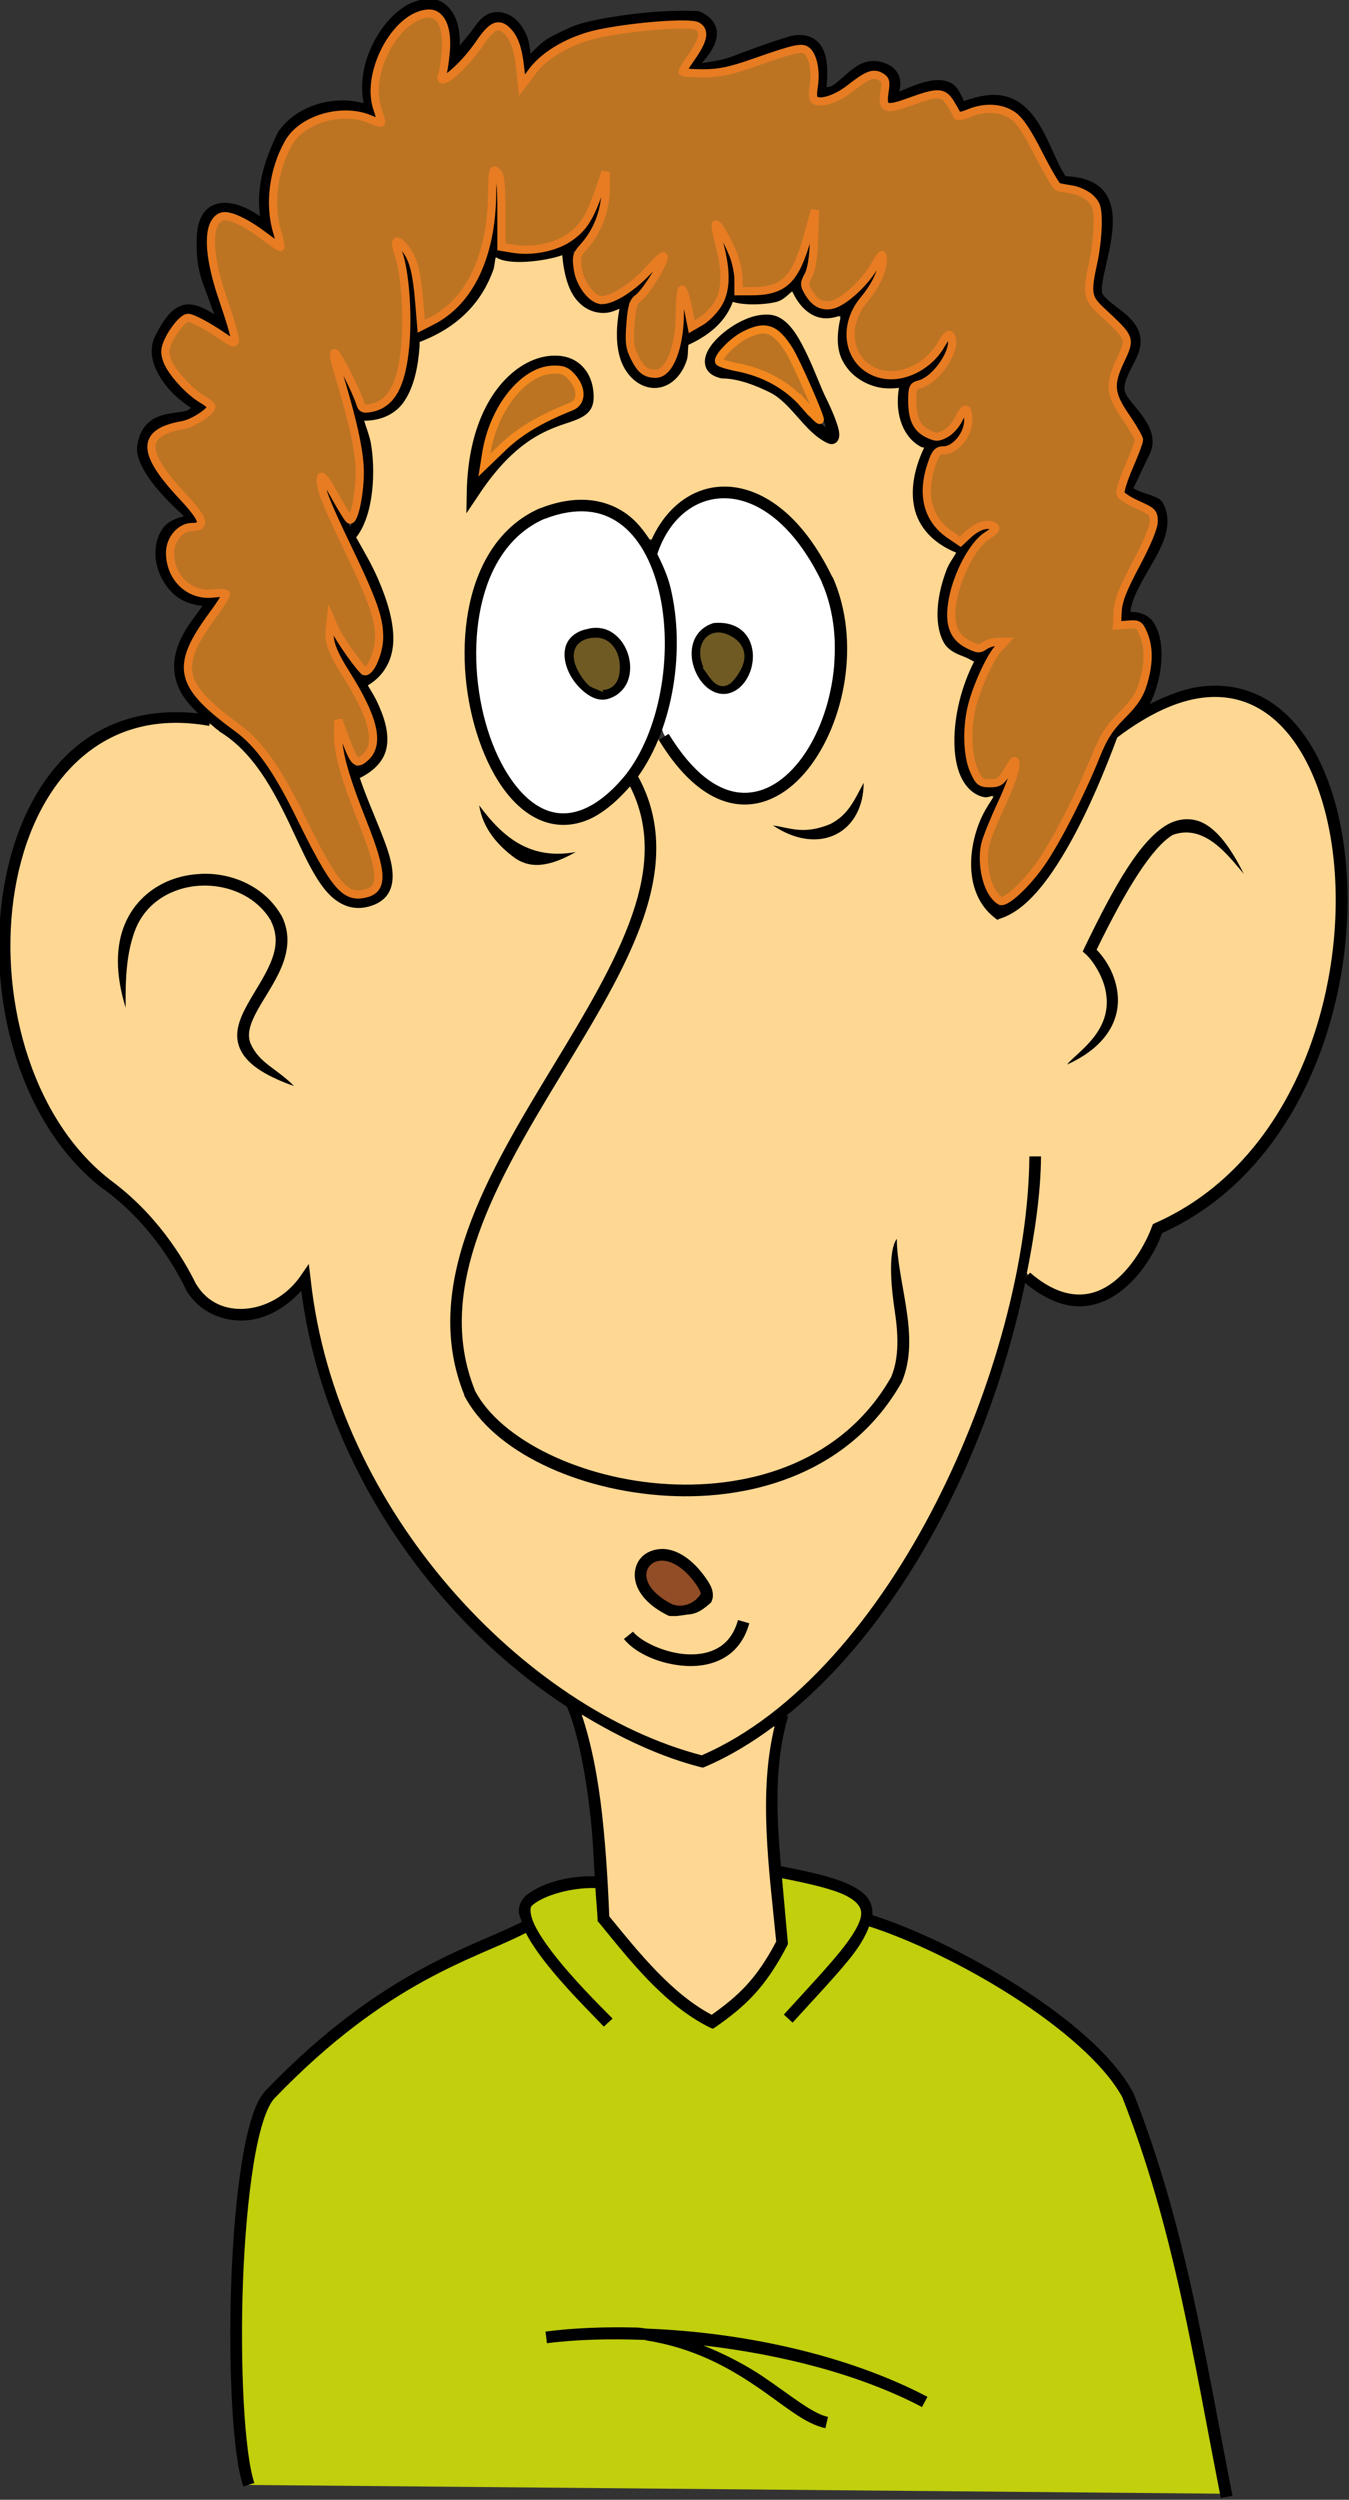 <?xml version="1.0" encoding="UTF-8"?>
<svg version="1.1" viewBox="0 0 156.5 289.94" xmlns="http://www.w3.org/2000/svg">
<rect x="0" y="0" width="156.5" height="289.94" fill="#333333" stroke="none"/>
<g transform="translate(-307.9 -356.68)">
<g transform="matrix(1.353 0 0 1.353 -63.346 -21.011)">
<path d="m295.47 492.17c-0.745-10.949-2.364-21.815 2.147-33.082 5.997-6.78 13.891-11.121 22.223-14.9v-2.147l5.935-1.768c7.529 0.829 20.026-2.504 22.602 2.652l0.379 0.884c10.818 3.679 17.214 9.048 22.35 14.9 3.875 11.575 6.066 22.87 8.586 34.219z" fill="#c1cf0d"/>
<path d="m335.83 346.18c-0.955-0.602-1.933-1.608-3.798-3.913-0.522-0.645-0.531-0.925-0.089-2.629 0.912-3.517 0.626-8.384-0.743-12.651-0.296-0.922 1.013-2.907 2.638-4.003 3.284-2.213 7.917 0.366 10.649 5.93 0.898 1.828 0.985 2.358 0.976 5.936-0.012 4.797-0.794 7.112-3.331 9.871-1.51 1.643-1.856 1.841-3.455 1.979-1.323 0.114-2.05-0.018-2.848-0.521zm2.796-9.124c0.551-1.104 0.589-1.505 0.239-2.564-0.469-1.42-1.249-1.964-2.82-1.964-2.979 0-3.457 4.705-0.6 5.906 1.436 0.604 2.398 0.187 3.18-1.379z" fill="#fff" stroke="#fff"/>
<path d="m320.55 347.94c-2.338-1.542-4.155-5.211-4.91-9.915-1.306-8.135 3.174-15.366 9.106-14.697 1.986 0.224 3.135 0.953 4.318 2.741 2.585 3.905 2.66 12.263 0.155 17.173-2.179 4.271-6.097 6.394-8.669 4.698zm7.014-9.368c2.028-1.595 0.555-5.688-2.047-5.688-1.808 0-2.726 0.861-2.726 2.556 0 1.166 0.234 1.678 1.214 2.658 1.401 1.401 2.239 1.512 3.559 0.474z" fill="#fff" stroke="#fff"/>
<path d="m332.65 428.9c-5.114-1.639-11.247-5.516-16.007-10.12-8.52-8.24-13.894-18.399-15.339-28.994-0.175-1.285-0.382-2.333-0.46-2.33-0.078 3e-3 -0.475 0.457-0.883 1.008-1.518 2.051-4.181 3.157-6.169 2.561-1.163-0.348-2.013-1.284-4.054-4.459-1.498-2.332-3.393-4.408-6.453-7.069-4.559-3.966-7.167-9.802-7.681-17.189-0.883-12.682 5.647-21.755 15.096-20.975 1.718 0.142 1.969 0.239 3.182 1.228 1.97 1.607 3.092 3.229 5.567 8.047 2.431 4.732 3.533 6.144 5.013 6.422 1.156 0.217 2.542-0.259 3.21-1.103 0.795-1.003 0.538-2.795-0.965-6.737l-1.252-3.283 0.706-0.431c1.836-1.12 1.977-3.851 0.351-6.793-0.336-0.608-0.318-0.7 0.246-1.23 2.036-1.913 1.755-5.973-0.732-10.563l-0.862-1.592 0.54-1.186c0.454-0.996 0.541-1.67 0.548-4.216 4e-3 -1.667-0.086-3.4-0.201-3.851-0.189-0.739-0.155-0.821 0.341-0.821 1.892 0 3.401-1.885 3.855-4.818l0.277-1.788 1.248-0.633c1.796-0.91 3.581-2.691 4.46-4.449 0.419-0.839 0.763-1.649 0.763-1.801 7.6e-4 -0.182 0.936-0.276 2.752-0.277l2.75-2e-3 0.304 1.359c0.202 0.905 0.585 1.665 1.143 2.275 0.751 0.82 0.972 0.916 2.108 0.916h1.269l-0.144 1.049c-0.215 1.57 0.341 3.499 1.302 4.519 0.699 0.741 0.989 0.871 1.929 0.864 0.609-4e-3 1.325-0.173 1.591-0.375 0.751-0.568 1.406-1.695 1.408-2.422 1e-3 -0.517 0.299-0.856 1.381-1.574 0.759-0.504 1.626-1.344 1.927-1.867l0.548-0.951h1.809c1.259 0 2.003-0.127 2.448-0.419 0.624-0.409 0.654-0.399 1.318 0.433 0.679 0.851 2.275 1.519 2.981 1.248 0.266-0.102 0.343 0.222 0.344 1.45 1e-3 1.217 0.138 1.801 0.594 2.536 0.713 1.15 2.173 1.949 3.562 1.949h1.02v1.145c0 1.413 0.567 2.858 1.387 3.531 0.608 0.5 0.613 0.531 0.248 1.745-0.957 3.18 0.019 6.092 2.471 7.372l0.696 0.363-0.477 0.94c-1.085 2.136-1.282 5.452-0.404 6.792 0.21 0.32 0.843 0.817 1.408 1.105 0.788 0.402 0.985 0.623 0.844 0.95-1.202 2.798-1.693 6.538-1.13 8.61 0.343 1.265 1.483 2.549 2.262 2.549 0.654 0 0.659-0.057-0.154 1.558-0.524 1.04-0.704 1.823-0.79 3.436-0.129 2.422 0.287 3.85 1.444 4.958l0.724 0.694 0.986-0.503c2.736-1.396 5.946-6.252 8.44-12.766 0.936-2.446 1.586-3.118 4.379-4.533 3.961-2.006 7.305-1.723 10.101 0.855 6.681 6.158 6.607 22.645-0.15 33.489-2.24 3.594-6.626 7.607-9.713 8.886-0.508 0.21-0.933 0.71-1.349 1.586-1.237 2.606-3.789 4.77-5.619 4.764-0.829-3e-3 -2.925-0.887-3.838-1.619-0.469-0.376-0.47-0.453-0.045-2.981 0.24-1.427 0.502-3.646 0.582-4.931l0.145-2.336h-0.668c-0.654 0-0.668 0.035-0.668 1.633 0 0.898-0.177 2.915-0.394 4.483-2.626 19.013-13.956 38.36-26.051 44.483-1.534 0.777-1.538 0.777-3.354 0.195zm3.439-7.335c1.803-0.819 3.219-3.325 1.98-3.504-0.377-0.055-0.63 0.164-0.938 0.81-0.531 1.114-2.029 1.914-3.583 1.914-1.247 0-3.461-0.739-4.19-1.398-0.517-0.468-1.505-0.296-1.505 0.262 0 0.19 0.367 0.606 0.815 0.925 2.014 1.434 5.439 1.891 7.421 0.991zm-1.79-4.176c1.217-0.508 1.556-1.337 0.998-2.44-0.974-1.929-2.573-3.07-4.27-3.047-0.83 0.011-1.17 0.171-1.751 0.821-0.603 0.674-0.698 0.957-0.575 1.714 0.412 2.537 3.143 3.977 5.597 2.952zm6.005-10.839c1.223-0.369 2.814-0.967 3.535-1.329 3.136-1.575 6.466-4.668 7.8-7.245 0.835-1.614 0.899-4.627 0.193-9.149-0.454-2.905-0.634-3.593-0.844-3.229-0.162 0.28-0.226 1.512-0.163 3.115 0.057 1.458 0.111 3.848 0.119 5.31 0.015 2.596-5e-3 2.689-0.831 3.977-1.405 2.189-4.323 4.706-6.949 5.996-3.782 1.857-6.718 2.384-11.777 2.115-3.609-0.192-6.368-0.902-9.811-2.522-2.193-1.032-2.907-1.526-4.434-3.065-1.682-1.694-1.866-1.987-2.407-3.833-0.516-1.759-0.57-2.363-0.456-5.051 0.228-5.371 1.957-9.548 8.528-20.604 2.105-3.542 4.204-7.183 4.665-8.091 3.342-6.591 4.075-11.92 2.229-16.208-0.394-0.916-0.386-0.975 0.325-2.335 0.401-0.768 0.786-1.395 0.856-1.395 0.07 5.1e-4 0.399 0.402 0.733 0.891 1.147 1.683 3.479 3.608 4.875 4.023 1.612 0.479 1.82 0.479 3.414 6e-3 2.299-0.683 4.555-3.13 5.854-6.35 1.073-2.66 1.37-4.505 1.222-7.592-0.207-4.329-1.773-7.753-4.869-10.649-3.677-3.44-8.187-3.377-10.878 0.152-0.442 0.58-0.858 1.202-0.924 1.383-0.078 0.212-0.442-0.039-1.025-0.708-1.276-1.464-3.114-2.22-5.267-2.166-4.327 0.108-7.636 2.819-9.104 7.457-0.498 1.573-0.571 2.333-0.562 5.848 0.012 4.639 0.302 6.063 1.921 9.434 1.643 3.419 3.803 5.162 6.391 5.156 1.598-4e-3 2.842-0.521 4.39-1.826 0.666-0.562 1.273-1.021 1.349-1.021 0.402 0 1.058 3.087 1.047 4.925-0.025 4.077-1.942 8.671-7.532 18.056-5.495 9.225-7.253 12.922-8.461 17.791-0.721 2.907-0.624 7.489 0.207 9.795 1.312 3.637 4.536 6.36 9.77 8.252 3.311 1.196 5.751 1.537 10.354 1.444 3.767-0.076 4.566-0.169 6.517-0.757v1e-5zm-40.754-34.441c-0.01-0.104-0.697-0.738-1.528-1.408-0.831-0.67-1.696-1.608-1.923-2.083l-0.412-0.865 1.688-3.303c1.411-2.76 1.688-3.509 1.688-4.554 0-1.605-0.457-2.644-1.675-3.81-1.479-1.416-3.057-2.01-5.401-2.036-1.736-0.019-2.177 0.077-3.609 0.782-1.813 0.892-2.763 1.943-3.492 3.863-0.547 1.44-0.603 4.341-0.114 5.902l0.316 1.01 0.188-2.147c0.279-3.19 0.813-4.871 1.957-6.171 2.626-2.983 8.066-2.601 10.083 0.708 0.789 1.294 0.632 2.64-0.571 4.883-1.925 3.592-2.059 3.919-2.059 5.016 0 1.485 0.92 2.636 2.899 3.624 1.602 0.801 1.996 0.919 1.966 0.59zm67.711-2.3c0.618-0.397 1.373-0.995 1.679-1.329 1.698-1.854 1.781-5.036 0.188-7.185l-0.576-0.776 1.192-2.254c2.401-4.54 4.502-7.264 5.828-7.555 1.078-0.237 2.481 0.474 4.113 2.085 0.799 0.788 1.452 1.343 1.452 1.233 0-0.558-2.326-3.69-3.093-4.164-1.892-1.169-4.122-0.372-6.078 2.174-0.96 1.249-4.344 7.211-4.786 8.433-0.091 0.252 0.057 0.603 0.372 0.884 1.333 1.186 1.874 4.115 1.052 5.704-0.226 0.436-0.981 1.397-1.678 2.134-1.422 1.503-1.324 1.685 0.334 0.618zm-44.334-17.09 1.01-0.466-1.906-0.151c-2.303-0.183-3.671-0.895-5.388-2.805-1.226-1.363-1.476-1.211-0.774 0.471 0.439 1.053 1.626 2.396 2.765 3.13 0.926 0.597 2.778 0.519 4.293-0.179zm23.776-2.328c0.867-0.617 1.47-1.714 1.737-3.157 0.242-1.309-0.121-1.171-1.017 0.387-1.121 1.948-2.387 2.54-5.038 2.352-1.828-0.13-1.96-0.109-1.471 0.234 1.005 0.704 1.709 0.873 3.358 0.808 1.221-0.048 1.85-0.21 2.431-0.624zm-31.268-28.537c2.257-3.322 4.305-5.062 7.24-6.152 2.129-0.791 2.652-1.319 2.652-2.681 0-2.189-1.225-3.425-3.395-3.425-3.142 0-6.07 3.085-7.078 7.459-0.399 1.732-0.803 6.25-0.559 6.25 0.084 0 0.597-0.653 1.14-1.452zm30.974-5.101c0.27-0.851-3.309-9.024-4.357-9.947-1.438-1.268-3.848-0.841-5.857 1.036-2.244 2.097-1.988 3.384 0.788 3.965 2.413 0.505 3.612 1.202 5.927 3.448 2.16 2.095 3.172 2.529 3.499 1.498z" fill="#fed893" stroke="#fed893" stroke-width=".9"/>
<path d="m330.9 415.51c-1.123-1.123-1.082-2.032 0.099-2.2 1.142-0.162 3.537 2.011 2.96 2.705-0.63 0.759-2.029 0.525-3.06-0.506z" fill="#924d26" stroke="#924d26"/>
<path d="m334.14 450.89c-2.675-1.994-6.743-6.317-7.284-7.741-0.142-0.373-0.258-1.341-0.258-2.151 0-3.029-0.884-10.072-1.617-12.889-0.199-0.764-0.339-1.412-0.311-1.44 0.028-0.028 1.251 0.565 2.718 1.317 1.467 0.753 3.705 1.716 4.972 2.141l2.305 0.772 1.711-0.876c0.941-0.482 2.218-1.219 2.837-1.638 0.619-0.419 1.159-0.728 1.2-0.687 0.041 0.041-0.055 1.031-0.213 2.2-0.318 2.355-0.184 7.934 0.305 12.66l0.306 2.959-0.857 1.422c-0.886 1.471-4.038 4.664-4.587 4.646-0.171-6e-3 -0.724-0.318-1.229-0.694z" fill="#fed893" stroke="#fed893" stroke-width="1.3"/>
<path d="m311.19 279.06c-2.033 0.029-3.71 1.713-4.75 3.688-0.901 1.71-1.204 3.635-0.875 5.25-2.583-0.711-5.69 0.201-7.219 2.312l-0.063 0.063c-1.126 2.253-1.98 4.698-1.594 7.312-0.799-0.536-1.703-1.014-2.656-1.125-0.692-0.081-1.44 0.06-1.969 0.594-0.529 0.534-0.784 1.356-0.812 2.531-0.046 1.888 0.247 3.038 0.656 4.094 0.26 0.669 0.56 1.53 0.844 2.312-0.812-0.502-1.549-0.869-2.281-0.844-0.543 0.018-1.066 0.296-1.5 0.75-0.434 0.454-0.842 1.091-1.281 1.969-0.673 1.346-0.11 2.819 0.75 4 0.67 0.921 1.525 1.634 2.344 2.156-0.147 0.077-0.236 0.2-0.438 0.25-0.432 0.108-0.972 0.144-1.531 0.25-0.559 0.106-1.155 0.294-1.656 0.719-0.501 0.424-0.868 1.071-1 2-0.11 0.778 0.234 1.569 0.688 2.312 0.453 0.744 1.048 1.475 1.656 2.125 0.608 0.65 1.225 1.22 1.656 1.625-0.754 0.191-1.402 0.49-1.781 1-0.537 0.722-0.696 1.611-0.656 2.406 0.056 1.122 0.572 2.281 1.438 3.156 0.652 0.66 1.567 1.027 2.594 1.125-0.241 0.32-0.419 0.587-0.75 1.031-0.545 0.732-1.117 1.605-1.438 2.625-0.32 1.02-0.376 2.199 0.156 3.406 0.317 0.719 0.905 1.428 1.656 2.156-4.552-0.504-8.317 0.801-11.062 3.375-2.981 2.795-4.818 6.953-5.594 11.531-1.552 9.157 1.173 20.131 8.438 25.812h0.031c3.815 2.768 6.051 6.412 7.156 8.688v0.031c1.113 1.874 3.141 2.736 5.156 2.594 1.724-0.121 3.39-1.089 4.719-2.531 1.95 15.083 11.542 28.338 22.781 35.656 0.954 2.275 1.611 5.812 2 9.281 0.234 2.083 0.272 3.518 0.375 5.25-2.293-0.072-4.7 0.622-5.969 1.719-6e-3 5e-3 -0.025-5e-3 -0.031 0l0.031 0.031c-0.377 0.333-0.558 0.831-0.531 1.312 0.015 0.272 0.156 0.562 0.25 0.844-3.98 2.105-11.906 4-21.938 14.438-0.509 0.53-0.89 1.331-1.219 2.375-0.329 1.044-0.609 2.329-0.844 3.781-0.469 2.905-0.768 6.476-0.906 10.125s-0.106 7.385 0.062 10.531c0.168 3.146 0.48 5.691 0.969 7.156l0.94-0.3c-0.413-1.238-0.74-3.798-0.906-6.906-0.166-3.109-0.2-6.786-0.062-10.406 0.137-3.62 0.447-7.189 0.906-10.031 0.229-1.421 0.506-2.652 0.812-3.625 0.306-0.973 0.667-1.686 0.969-2 9.82-10.217 17.301-11.964 21.562-14.188 0.521 1.005 1.306 2.085 2.188 3.156 0.949 1.154 1.965 2.244 2.812 3.125 0.848 0.881 1.521 1.573 1.688 1.75l0.75-0.688c-0.226-0.239-0.882-0.88-1.719-1.75-0.837-0.87-1.858-1.971-2.781-3.094-0.923-1.122-1.743-2.261-2.188-3.188-0.222-0.463-0.328-0.875-0.344-1.156-0.015-0.281 0.019-0.415 0.156-0.531 0.956-0.836 3.34-1.537 5.406-1.469 0.043 0.81 0.163 2.074 0.188 2.656v0.188l0.125 0.125c2.621 3.209 5.606 7.049 9.469 8.969l0.281 0.125 0.25-0.156c2.578-1.807 4.269-3.398 6.125-6.969l0.062-0.125v-0.156c-0.181-1.86-0.326-3.666-0.5-5.5 2.404 0.469 4.325 0.93 5.375 1.438 0.583 0.282 0.95 0.57 1.156 0.844 0.206 0.274 0.284 0.526 0.25 0.875-0.068 0.698-0.695 1.778-1.844 3.188-1.148 1.409-2.795 3.164-4.781 5.344l0.75 0.688c1.981-2.174 3.626-3.919 4.812-5.375 0.89-1.092 1.433-2.011 1.75-2.875 3.373 1.079 8.024 3.26 12.219 5.938 4.241 2.707 8 5.907 9.531 8.781 4e-3 9e-3 -4e-3 0.022 0 0.031 4.38 11.164 5.977 21.905 8.406 34.25l1-0.188c-2.426-12.329-4.031-23.169-8.469-34.469l-0.031-0.031v-0.031c-1.694-3.201-5.582-6.428-9.906-9.188-4.278-2.73-8.97-4.947-12.469-6.062 0.028-0.525-0.084-1.04-0.406-1.469-0.343-0.456-0.861-0.801-1.531-1.125-1.273-0.616-3.26-1.094-5.906-1.594-0.393-4.53-0.568-8.944 0.625-12.844l-0.156-0.062c5.442-4.412 10.119-10.719 13.719-17.781 3.178-6.234 5.417-12.934 6.75-19.312 1.635 1.349 3.167 1.98 4.562 2 1.456 0.02 2.729-0.561 3.75-1.375 1.948-1.554 3.048-3.813 3.438-4.906 6.086-2.748 10.299-7.873 12.844-13.719 2.572-5.908 3.473-12.575 2.875-18.375-0.598-5.8-2.659-10.779-6.156-13.25-1.749-1.236-3.875-1.799-6.25-1.5-1.371 0.173-2.839 0.723-4.375 1.5 0.032-0.064 0.063-0.122 0.094-0.188 0.521-1.107 0.844-2.387 0.906-3.594 0.062-1.206-0.122-2.347-0.656-3.188-0.414-0.651-1.156-0.933-2-0.938 0.087-1.094 0.902-2.493 1.781-4 0.489-0.838 0.966-1.706 1.219-2.594 0.253-0.888 0.252-1.809-0.188-2.688-0.107-0.215-0.236-0.323-0.375-0.406-0.139-0.083-0.279-0.156-0.438-0.219-0.317-0.126-0.673-0.229-1-0.344-0.316-0.111-0.612-0.256-0.75-0.344 0.441-0.894 0.967-2.06 1.375-2.875 0.284-0.567 0.332-1.13 0.219-1.656-0.113-0.526-0.367-1.01-0.656-1.438-0.578-0.856-1.325-1.588-1.594-2.125v-0.031c-0.145-0.308-0.134-0.599-0.031-0.969 0.106-0.382 0.321-0.846 0.562-1.312s0.516-0.953 0.656-1.5 0.14-1.158-0.156-1.75c-0.401-0.802-1.102-1.344-1.719-1.812-0.617-0.468-1.145-0.884-1.312-1.219-0.023-0.046-0.066-0.281-0.031-0.625s0.108-0.785 0.219-1.281c0.222-0.993 0.54-2.22 0.656-3.406s0.062-2.366-0.594-3.312c-0.607-0.876-1.78-1.372-3.406-1.438-0.878-1.315-1.489-3.429-2.656-5.031-0.602-0.826-1.399-1.526-2.469-1.812-0.979-0.262-2.167-0.113-3.594 0.406-0.283-0.654-0.583-1.266-1.062-1.531-0.607-0.335-1.291-0.322-1.938-0.188-0.914 0.191-1.74 0.577-2.562 0.906 7e-3 -0.026 0.024-0.036 0.031-0.062 0.089-0.348 0.13-0.773 0-1.188s-0.446-0.817-0.938-1.062c-0.735-0.367-1.462-0.388-2.062-0.188-0.6 0.2-1.065 0.593-1.5 0.969-0.435 0.375-0.855 0.761-1.219 1-0.199 0.131-0.356 0.113-0.531 0.156 0.181-1.697 0.012-2.955-0.562-3.688-0.66-0.842-1.746-0.928-2.656-0.656-2.146 0.64-3.659 1.268-5 1.75-0.853 0.306-1.68 0.399-2.5 0.531 0.243-0.268 0.466-0.514 0.688-0.844 0.374-0.557 0.681-1.18 0.625-1.875-0.056-0.695-0.587-1.352-1.5-1.719l-0.062-0.031h-0.094c-2.082-0.105-4.433 0.09-6.438 0.375-2.004 0.285-3.61 0.631-4.406 1-0.245 0.123-1.063 0.458-1.906 0.938-0.577 0.328-1.07 0.852-1.562 1.344-0.089-0.539-0.123-1.111-0.344-1.594-0.347-0.76-0.815-1.392-1.469-1.719-0.668-0.334-1.35-0.333-1.875-0.062-0.525 0.271-0.876 0.725-1.219 1.219-0.372 0.535-0.785 0.95-1.156 1.469 8e-3 -0.762-0.068-1.506-0.281-2.125-0.187-0.545-0.481-0.998-0.875-1.344-0.386-0.34-0.887-0.557-1.438-0.531-0.011 4.9e-4 -0.021-6.5e-4 -0.031 0zm0.031 1h0.031c0.312-0.019 0.528 0.086 0.75 0.281 0.222 0.195 0.447 0.512 0.594 0.938 0.293 0.851 0.34 2.089 0.062 3.344l-0.281 1.25 1.031-0.719c1.133-0.778 1.758-2.111 2.375-3 0.308-0.444 0.609-0.769 0.875-0.906s0.506-0.169 0.969 0.062c0.309 0.155 0.713 0.652 1 1.281 0.287 0.629 0.476 1.372 0.469 2.031l-0.031 1.844 0.938-1.562c0.354-0.585 1.161-1.184 1.938-1.625 0.776-0.441 1.487-0.728 1.844-0.906 0.512-0.237 2.17-0.628 4.125-0.906 1.916-0.272 4.168-0.463 6.125-0.375 0.633 0.269 0.788 0.541 0.812 0.844-0.265 1.29-1.092 2.412-1.908 3.433 1.641 0.126 3.055 0.127 4.439-0.37s2.877-1.158 4.969-1.781c0.672-0.2 1.186-0.136 1.562 0.344 0.376 0.48 0.64 1.586 0.312 3.594l-0.062 0.469 0.469 0.094c0.651 0.119 1.24-0.091 1.719-0.406 0.479-0.315 0.876-0.744 1.281-1.094 0.405-0.349 0.805-0.622 1.188-0.75s0.779-0.142 1.312 0.125c0.292 0.146 0.385 0.301 0.438 0.469 0.052 0.168 0.028 0.392-0.031 0.625s-0.158 0.456-0.25 0.625c-0.046 0.085-0.096 0.141-0.125 0.188-0.015 0.023-0.024 0.051-0.031 0.062-1e-3 2e-3 2e-3 0.029 0 0.031l0.531 0.75c1.24-0.313 2.527-1.065 3.562-1.281 0.518-0.108 0.926-0.085 1.25 0.094s0.634 0.541 0.875 1.344l0.188 0.531 0.5-0.188c1.48-0.603 2.54-0.684 3.344-0.469 0.803 0.215 1.388 0.726 1.906 1.438 1.037 1.422 1.62 3.609 2.719 5.156l0.156 0.219h0.281c1.655-0.013 2.434 0.426 2.875 1.062 0.44 0.636 0.543 1.58 0.438 2.656s-0.397 2.264-0.625 3.281c-0.114 0.509-0.207 0.983-0.25 1.406-0.043 0.424-0.059 0.788 0.125 1.156 0.344 0.688 0.99 1.104 1.594 1.562 0.604 0.458 1.172 0.938 1.438 1.469 0.176 0.353 0.194 0.67 0.094 1.062-0.1 0.393-0.322 0.849-0.562 1.312s-0.509 0.937-0.656 1.469c-0.147 0.532-0.161 1.146 0.125 1.719 0.402 0.803 1.157 1.511 1.656 2.25 0.25 0.369 0.427 0.723 0.5 1.062 0.073 0.34 0.029 0.66-0.156 1.031-0.446 0.893-1.001 2.158-1.438 3.031-0.105 0.211-0.102 0.52 0 0.719s0.261 0.308 0.406 0.406c0.291 0.196 0.619 0.314 0.969 0.438s0.707 0.24 0.969 0.344c0.131 0.052 0.221 0.12 0.281 0.156 0.06 0.036 0.074 0.054 0.031-0.031 0.307 0.614 0.304 1.264 0.094 2-0.21 0.736-0.648 1.526-1.125 2.344-0.953 1.635-2.18 3.283-2 5l0.062 0.594 0.594-0.156c0.86-0.24 1.24 6e-3 1.594 0.562 0.353 0.556 0.555 1.521 0.5 2.594-0.055 1.073-0.355 2.247-0.812 3.219-0.394 0.827-1.299 1.694-1.719 2.125-0.33 0.228-0.632 0.337-0.969 0.594l-0.094 0.094-0.062 0.156c-0.99 2.686-2.44 6.202-4.125 9.188-1.606 2.846-3.467 5.062-5.094 5.719-0.933-0.859-1.396-2.012-1.438-3.312-0.721-2.955 2.719-6.629 2.781-9.031-0.321 0.615-0.731 1.249-1.125 1.844-0.528 0.209-1.008 0.276-1.344 0.219-0.367-0.062-0.65-0.226-0.906-0.531-0.512-0.61-0.827-1.8-0.844-3.219-0.034-2.838 1.097-6.574 3-8.594-0.839-0.149-1.393 0.533-1.844 0.875-0.368-0.186-0.732-0.438-1.062-0.562-0.573-0.216-0.968-0.436-1.156-0.812-0.577-1.155-0.412-3.358 0.344-5.312s2.064-3.59 3.219-3.875c-1.113-0.76-2.447 0.633-2.875 1.25-1.856-0.699-2.795-1.875-3.094-3.281-0.306-1.439 0.07-3.141 0.844-4.688 0.482 0.011 0.948-0.082 1.406-0.344 0.834-0.57 1.877-1.779 1.125-3.188-0.424 1.273-1.017 1.983-1.594 2.312-0.577 0.33-1.151 0.335-1.688 0.062-1.051-0.534-1.891-2.212-1.312-4.469 1.705-0.246 3.835-2.115 3.312-4.469-1.169 3.001-3.834 4.213-5.969 3.719-1.067-0.247-1.946-0.897-2.406-1.875-0.457-0.972-0.513-2.336 0.219-4.125 5e-3 -0.011-5e-3 -0.02 0-0.031 1.26-1.02 2.29-2.56 2.29-4.33-0.736 1.91-1.722 2.956-3.219 3.969-0.058 0.038-0.097 0.123-0.156 0.156-0.636 0.359-1.271 0.446-1.844 0.25-0.573-0.196-1.159-0.72-1.625-1.812 8e-3 -0.011 0.023-0.02 0.031-0.031 0.978-1.43 1.031-3.464 1.031-6.062-0.6 3.201-0.87 3.987-1.844 5.5-0.358 0.524-0.858 0.88-1.656 1.094-0.718 0.192-1.792 0.206-3.062 0.094 0.255-1.833-0.571-3.763-1.875-5.719 0.819 3.336 1.094 3.799 0.875 5.594-0.183 1.259-1.185 2.416-3.094 3.438-0.054-1.046-0.293-2.224-0.75-3.594 0.245 2.678 0.051 3.981-0.5 5.812-0.372 1.167-1.054 1.668-1.719 1.719-0.664 0.051-1.41-0.344-1.906-1.344-0.497-1-0.699-2.611-0.156-4.844l-0.25-0.062c1.254-0.851 2.383-2.305 3.031-4.25-0.921 1.34-2.612 3.745-5.031 4.062-0.689 0.063-1.296-0.171-1.812-0.875-0.473-0.646-0.796-1.794-0.906-3.375 0.073-0.043 0.18-0.047 0.25-0.094 1.663-1.102 2.469-3.167 2.469-6.438-0.796 2.838-1.199 4.317-3.031 5.594-1.301 0.862-3.376 1.018-6.188 0.719 0.306-1.419 0.938-5.518-0.375-6.844 0.316 2.866-0.096 5.907-0.969 8.312-0.841 2.318-2.395 4.176-5.406 5.406-0.123-2.195 0.061-6.456-1.938-7.5 0.826 1.783 1.232 5.488 1 8.844-0.116 1.678-0.469 3.212-1.125 4.219-0.639 0.981-1.503 1.494-2.906 1.375-0.638-1.84-1.404-3.574-2.312-4.938 0.378 1.367 1.797 5.989 2.188 7.906 0.493 2.535 0.293 5.017-0.781 7-1.041-1.797-2.009-3.393-2.469-4.312-0.266 1.595 3.127 7.421 3.906 9.188 0.743 1.72 1.264 3.425 1.25 4.812-0.013 1.355-0.492 2.378-1.688 3.094-0.349-0.567-0.662-1.162-1-1.688-0.767-1.193-1.395-1.27-1.688-2.969-0.426 0.976 0.34 2.717 0.844 3.5 0.769 1.196 1.618 2.501 2.219 3.75 0.601 1.249 0.927 2.423 0.781 3.344-0.118 0.743-0.66 1.336-1.594 1.844-0.76-0.843-1.154-2.199-1.562-3.687-0.244 3.238 1.551 6.786 2.688 9.656 0.568 1.435 0.971 2.712 0.938 3.562-0.017 0.426-0.135 0.726-0.344 0.969s-0.519 0.465-1.094 0.594c-1.066 0.24-1.811-0.17-2.594-1.125-0.783-0.955-1.493-2.47-2.281-4.156-1.576-3.373-3.401-7.514-7.031-9.688v0.031c-1.738-1.159-2.663-2.272-3.094-3.25-0.431-0.978-0.39-1.843-0.125-2.688 0.265-0.844 0.764-1.65 1.281-2.344 0.517-0.694 1.053-1.243 1.344-1.781l0.469-0.906-1 0.156c-1.158 0.179-2.07-0.219-2.75-0.906-0.68-0.687-1.083-1.68-1.125-2.531-0.031-0.618 0.115-1.274 0.469-1.75 0.354-0.476 0.909-0.812 1.938-0.812 0.039 0 0.09-0.011 0.156-0.031 0.033-0.01 0.093-0.062 0.094-0.062 6e-4 -3.6e-4 0.125-0.093 0.125-0.094 8.8e-4 -9.5e-4 0.125-0.249 0.125-0.25 1.3e-4 -7.1e-4 1e-3 -0.062 0-0.094-1e-3 -0.031 4e-3 -0.071 0-0.094-0.035-0.184-0.097-0.181-0.125-0.219-0.056-0.075-0.094-0.125-0.156-0.188-0.124-0.125-0.285-0.298-0.5-0.5-0.43-0.403-1.012-0.941-1.594-1.562-0.582-0.622-1.168-1.321-1.562-1.969-0.395-0.648-0.586-1.237-0.531-1.625 0.107-0.757 0.356-1.152 0.656-1.406 0.3-0.254 0.699-0.376 1.188-0.469 0.488-0.092 1.048-0.145 1.594-0.281 0.546-0.136 1.113-0.404 1.5-0.938l0.344-0.469-0.531-0.25c-0.774-0.365-1.91-1.287-2.656-2.312-0.747-1.026-1.098-2.086-0.656-2.969 0.417-0.834 0.78-1.391 1.094-1.719 0.314-0.327 0.544-0.428 0.812-0.438 0.537-0.018 1.483 0.521 2.938 1.469l1.062 0.719-0.312-1.25c-0.434-1.735-0.961-2.763-1.344-3.75-0.383-0.987-0.637-1.942-0.594-3.719 0.025-1.028 0.254-1.595 0.531-1.875 0.277-0.28 0.629-0.37 1.125-0.312 0.993 0.116 2.373 0.946 3.156 1.625l1.312 1.156-0.5-1.688c-0.844-2.705 0.034-5.207 1.281-7.719 1.329-1.835 4.531-2.721 6.719-1.812l1.125 0.438-0.469-1.094c-0.502-1.249-0.163-3.426 0.781-5.219 0.944-1.793 2.431-3.148 3.906-3.156zm11.375 20.969c0.139 1.575 0.494 2.838 1.094 3.656 0.689 0.94 1.684 1.373 2.688 1.281 0.383-0.035 0.752-0.185 1.125-0.344-0.383 2.05-0.257 3.729 0.312 4.875 0.634 1.277 1.755 1.992 2.875 1.906 1.12-0.086 2.132-0.958 2.594-2.406 0.113-0.353 0.077-0.858 0.125-1.281 2.162-0.99 3.288-2.267 3.812-3.688 0.956 0.31 2.717 0.265 3.75 0 0.594-0.159 0.929-0.574 1.344-0.906 0.536 1.16 1.276 1.897 2.125 2.188 0.687 0.235 1.396 0.123 2.062-0.125-0.362 1.444-0.406 2.755 0.062 3.75 0.601 1.278 1.776 2.101 3.094 2.406 0.579 0.134 1.197 0.124 1.812 0.062-0.411 2.366 0.445 4.32 1.906 5.062 0.077 0.039 0.17 0.031 0.25 0.062-0.784 1.648-1.199 3.453-0.844 5.125 0.353 1.659 1.576 3.055 3.594 3.875-0.268 0.486-0.607 0.906-0.812 1.438-0.821 2.124-1.129 4.523-0.312 6.156 0.37 0.741 1.074 1.05 1.688 1.281 0.397 0.15 0.668 0.306 0.969 0.469-1.103 2.142-1.714 4.709-1.688 6.906 0.019 1.552 0.329 2.903 1.094 3.812 0.382 0.455 0.893 0.803 1.5 0.906 0.257 0.043 0.564-0.123 0.844-0.156-0.354 0.546-0.699 1.054-1 1.656-0.616 1.232-1.052 2.88-1 4.5s0.621 3.26 2.031 4.344l0.21 0.16 0.219-0.094c2.245-0.69 4.208-3.28 5.938-6.344 1.701-3.014 3.125-6.487 4.125-9.188 2.726-2.058 5.161-3.139 7.281-3.406 2.147-0.27 3.969 0.24 5.531 1.344 3.125 2.208 5.17 6.941 5.75 12.562 0.58 5.622-0.286 12.112-2.781 17.844-2.495 5.732-6.611 10.674-12.531 13.281l-0.188 0.094-0.094 0.219c-0.259 0.792-1.403 3.232-3.188 4.656-0.892 0.712-1.913 1.173-3.094 1.156s-2.566-0.504-4.156-1.875l-0.344 0.375c0.728-3.616 1.258-7.146 1.281-10.344h-1c-0.062 8.75-2.999 19.878-8 29.688-4.968 9.745-11.998 18.15-20.094 21.656-15.115-3.932-31.372-20.877-33.531-40.812l-0.16-1.31-0.75 1.094c-1.198 1.691-3.015 2.63-4.719 2.75-1.688 0.119-3.238-0.553-4.156-2.062-8e-3 -0.014-0.023-0.017-0.031-0.031-1.155-2.369-3.476-6.113-7.438-9-0.012-9e-3 -0.02-0.022-0.031-0.031-6.839-5.377-9.557-16.026-8.062-24.844 0.749-4.416 2.541-8.339 5.312-10.938 2.771-2.598 6.507-3.923 11.344-3.062l0.031-0.219c0.283 0.22 0.482 0.436 0.812 0.656v0.031c3.27 1.958 5.075 5.866 6.656 9.25 0.79 1.692 1.528 3.234 2.438 4.344 0.91 1.11 2.123 1.792 3.562 1.469 0.72-0.162 1.277-0.465 1.656-0.906 0.379-0.442 0.539-1.01 0.562-1.594 0.047-1.167-0.419-2.47-1-3.938-0.578-1.459-1.276-3.048-1.812-4.625 1.329-0.656 2.137-1.582 2.312-2.688 0.201-1.265-0.234-2.604-0.875-3.938-0.218-0.452-0.493-0.866-0.75-1.312 1.497-0.891 2.172-2.34 2.188-3.938 0.016-1.628-0.541-3.401-1.312-5.188-0.537-1.243-1.223-2.398-1.875-3.562 1.573-1.988 1.659-5.91 1.25-8.125-0.125-0.645-0.375-1.246-0.562-1.875 1.506-9e-3 2.745-0.606 3.469-1.719 0.811-1.246 1.159-2.915 1.281-4.688 8e-3 -0.114-6e-3 -0.229 0-0.344 3.457-1.314 5.363-3.538 6.312-6.156 0.128-0.352 0.121-0.76 0.219-1.125 1.075 0.773 4.291 0.34 5.688-0.156zm17.312 5.094c-0.435 0.024-0.878 0.12-1.312 0.281-0.87 0.322-1.727 0.859-2.406 1.469-0.679 0.61-1.222 1.292-1.344 2.031-0.061 0.37 0.017 0.784 0.281 1.094 0.264 0.31 0.668 0.496 1.156 0.594h0.094c1.356 0.03 2.828 0.602 4.062 1.219 0.829 0.415 1.568 1.218 2.312 2.062 0.745 0.845 1.506 1.722 2.5 2.219 0.189 0.095 0.436 0.202 0.719 0.062s0.361-0.439 0.375-0.625c0.028-0.372-0.085-0.722-0.219-1.125-0.268-0.805-0.71-1.732-0.969-2.25-0.357-0.714-0.88-2.161-1.531-3.531-0.652-1.371-1.373-2.733-2.469-3.281-0.388-0.194-0.815-0.243-1.25-0.219zm0.781 1.125c0.603 0.301 1.407 1.468 2.031 2.781 0.624 1.313 1.146 2.73 1.562 3.562 0.243 0.487 0.67 1.414 0.906 2.125 9e-3 0.028-9e-3 0.035 0 0.062-0.561-0.416-1.107-0.904-1.688-1.562-0.748-0.849-1.526-1.779-2.594-2.312-1.284-0.642-2.85-1.262-4.438-1.312-0.35-0.07-0.498-0.174-0.562-0.25-0.064-0.076-0.088-0.126-0.062-0.281 0.051-0.311 0.415-0.912 1-1.438s1.369-1.013 2.094-1.281c0.725-0.269 1.36-0.289 1.75-0.094zm-19.125 2.406c-0.642 0.056-1.312 0.252-1.969 0.594-2.627 1.366-5.096 4.987-5.188 11.188l-0.031 1.719 0.969-1.438c2.682-4.106 5.06-5.338 6.812-6 0.876-0.331 1.589-0.492 2.188-0.844 0.299-0.176 0.581-0.417 0.75-0.75s0.216-0.739 0.188-1.188c-0.068-1.46-0.813-2.559-1.906-3.031-0.547-0.236-1.17-0.306-1.812-0.25zm0.094 1c0.496-0.044 0.936 0.025 1.312 0.188 0.754 0.325 1.258 0.998 1.312 2.156 0.021 0.332 5e-3 0.524-0.062 0.656-0.067 0.133-0.184 0.232-0.375 0.344-0.381 0.224-1.096 0.428-2.031 0.781-1.616 0.611-3.823 1.884-6.188 4.938 0.496-4.761 2.474-7.572 4.438-8.594 0.552-0.287 1.097-0.425 1.594-0.469zm15.188 10.219c-2.862-0.162-5.354 1.669-6.656 4.688-0.579-0.914-1.234-1.747-2.062-2.344-1.881-1.354-4.405-1.677-7.406-0.5h-0.031c-3.351 1.458-5.25 4.603-6.031 8.188-0.782 3.584-0.477 7.623 0.594 11.062 1.071 3.439 2.887 6.326 5.344 7.438 1.228 0.556 2.614 0.633 4.031 0.094 1.242-0.472 2.513-1.489 3.781-2.938 1.741 3.431 1.543 7.078 0.188 11-1.438 4.161-4.128 8.596-6.875 13.125s-5.548 9.175-7.219 13.875-2.203 9.472-0.312 14.156v0.063c2.488 4.797 9.717 8.159 17.375 8.594s15.853-2.163 20.125-9.719l0.031-0.031v-0.031c0.835-2.006 0.694-4.171 0.375-6.281s-0.812-4.182-0.812-5.969c-0.852 1.168-0.39 4.811-0.188 6.125 0.306 2.025 0.411 3.973-0.281 5.688-8e-3 0.021-0.023 0.042-0.031 0.062-4.061 7.118-11.784 9.575-19.156 9.156-7.382-0.419-14.316-3.791-16.531-8.031-4e-3 -0.01 4e-3 -0.022 0-0.031-1.764-4.398-1.274-8.885 0.344-13.438 1.622-4.562 4.379-9.159 7.125-13.688 2.746-4.528 5.477-8.965 6.969-13.281 1.457-4.214 1.676-8.357-0.438-12.188 3.08-4.298 4.042-10.97 2.781-16.188-0.253-1.048-0.688-1.975-1.125-2.875 3e-3 -9e-3 -3e-3 -0.022 0-0.031 1.067-3.168 3.409-4.899 6.031-4.75 2.626 0.149 5.68 2.232 8.062 7.156 4e-3 9e-3 -4e-3 0.022 0 0.031 2.236 5.066 0.915 11.789-1.969 15.406-1.445 1.812-3.222 2.818-5.094 2.625-1.871-0.193-3.977-1.62-6.062-5.031l-0.844 0.531c2.178 3.563 4.522 5.264 6.812 5.5 2.291 0.236 4.387-1.016 5.969-3 3.164-3.967 4.567-10.974 2.125-16.469h-0.031c-2.482-5.147-5.795-7.573-8.906-7.75zm-12.09 2.13c1.069 0.089 1.977 0.452 2.781 1.031 1.608 1.158 2.738 3.244 3.344 5.75 1.202 4.976 0.266 11.576-2.656 15.531l-0.062 0.062c-5e-3 7e-3 5e-3 0.024 0 0.031-1.369 1.716-2.689 2.705-3.875 3.156-1.191 0.453-2.27 0.395-3.281-0.062-2.023-0.915-3.792-3.536-4.812-6.812-1.02-3.277-1.299-7.186-0.562-10.562 0.734-3.367 2.457-6.192 5.438-7.5 0.011-4e-3 0.02 4e-3 0.031 0 1.372-0.533 2.596-0.713 3.656-0.625zm-33.781 0.188c0.063-0.02 0.122 0 0.156 0-0.085 0-0.136 0.058-0.219 0.062 0.021-0.01 0.038-0.055 0.062-0.062zm44.562 9.375-0.062 0.031c-0.806 0.264-1.345 0.843-1.594 1.5s-0.241 1.36-0.062 2.031c0.178 0.672 0.526 1.312 1 1.781 0.474 0.469 1.11 0.796 1.812 0.719h0.031c0.75-0.11 1.337-0.607 1.719-1.219 0.381-0.612 0.582-1.356 0.562-2.094-0.02-0.737-0.276-1.493-0.844-2.031-0.568-0.538-1.447-0.831-2.531-0.719h-0.031zm-9.625 0.438c-0.391-0.062-0.817-0.04-1.25 0.094-0.011 3e-3 -0.021-3e-3 -0.031 0-0.937 0.216-1.553 0.793-1.75 1.5-0.199 0.715-0.042 1.499 0.281 2.188 0.323 0.689 0.834 1.304 1.406 1.75 0.572 0.446 1.239 0.726 1.938 0.531 0.853-0.238 1.456-0.855 1.719-1.562 0.263-0.708 0.248-1.489 0.031-2.219-0.217-0.73-0.656-1.4-1.281-1.844-0.313-0.222-0.661-0.374-1.062-0.438zm9.844 0.562c0.82-0.068 1.333 0.13 1.656 0.438 0.335 0.318 0.517 0.779 0.531 1.312 0.014 0.534-0.139 1.133-0.406 1.562-0.262 0.421-0.613 0.685-1 0.75-9e-3 9.7e-4 -0.022-7.3e-4 -0.031 0-0.336 0.028-0.686-0.127-1-0.438-0.322-0.318-0.584-0.803-0.719-1.312s-0.123-1.029 0.031-1.438c0.149-0.395 0.426-0.694 0.938-0.875zm-10.875 0.5h0.031c0.618-0.198 1.1-0.096 1.5 0.188 0.4 0.284 0.712 0.765 0.875 1.312s0.17 1.135 0 1.594c-0.17 0.458-0.474 0.813-1.031 0.969-0.255 0.071-0.669-0.043-1.094-0.375-0.425-0.332-0.839-0.863-1.094-1.406-0.255-0.543-0.324-1.091-0.219-1.469 0.105-0.378 0.335-0.66 1.031-0.812zm20.719 15.719c-2.288 0.955-3.493 0.326-4.938 0.125 1.941 1.304 3.891 1.505 5.375 0.781s2.406-2.361 2.406-4.438c-0.806 1.499-1.316 2.741-2.844 3.531zm-30.125-1.594c0.319 2.093 1.765 3.553 3 4.469 0.618 0.458 1.378 0.699 2.25 0.625 0.872-0.074 1.851-0.426 3.031-1.094-3.893 0.71-6.256-1.254-8.281-4zm60.719 1.188c-0.593-3e-3 -1.216 0.161-1.781 0.5-2.26 1.355-4.373 4.993-7.031 10.5l-0.156 0.344 0.281 0.25c0.472 0.409 1.611 1.955 1.75 3.594 0.359 3.151-2.663 4.899-3.375 5.844 3.5-1.583 4.514-3.931 4.344-5.938-0.153-1.799-1.08-3.155-1.812-3.906 2.576-5.297 4.778-8.793 6.531-9.844 2.776-1.012 4.845 1.896 6.094 3.344-1.025-2.05-2.024-3.427-3.125-4.156-0.55-0.365-1.126-0.529-1.719-0.531zm-84.562 4.688c-0.898 0.034-1.791 0.207-2.625 0.531-1.667 0.648-3.127 1.905-3.906 3.75-0.779 1.845-0.853 4.246 0.062 7.188-0.038-2.548 0.076-4.831 0.875-6.812 0.67-1.587 1.896-2.625 3.344-3.188 2.889-1.122 6.619-0.219 8.25 2.562 5e-3 0.01-5e-3 0.021 0 0.031 0.613 1.25 0.441 2.403-0.062 3.594-0.508 1.201-1.349 2.401-2 3.594-0.651 1.193-1.148 2.435-0.625 3.688 0.523 1.252 1.948 2.288 4.656 3.25-1.496-1.526-2.953-1.927-3.719-3.625-0.346-0.829-0.044-1.734 0.562-2.844 0.606-1.11 1.493-2.339 2.062-3.688 0.57-1.348 0.81-2.88 0.031-4.438l-0.03-0.04c-1.43-2.464-4.182-3.663-6.875-3.562zm38.97 57.93c-0.44 0.092-0.854 0.298-1.156 0.594-0.604 0.591-0.808 1.543-0.469 2.469 0.339 0.925 1.204 1.836 2.656 2.562 0.183 0.091 0.285 0.06 0.406 0.062 0.122 2e-3 0.238 0.013 0.375 0 0.274-0.026 0.585-0.077 0.906-0.125 0.9-0.037 1.492-0.553 2.031-1.031 0.175-0.295 0.194-0.65 0.125-0.969-0.069-0.319-0.227-0.622-0.438-0.938-0.956-1.434-2.028-2.262-3.031-2.562-0.502-0.15-0.966-0.155-1.406-0.062zm1.125 1.031c0.717 0.214 1.606 0.831 2.469 2.125 0.161 0.242 0.249 0.478 0.281 0.625-0.557 0.907-1.595 1.194-2.438 0.906-1.262-0.642-1.904-1.365-2.125-1.969-0.224-0.611-0.073-1.091 0.25-1.406 0.323-0.316 0.846-0.496 1.562-0.281zm5.938 5c-0.328 1.192-0.929 1.926-1.688 2.375-0.759 0.449-1.683 0.61-2.656 0.562-1.946-0.096-4.001-1.115-4.656-1.938l-0.781 0.625c0.98 1.23 3.142 2.202 5.375 2.312 1.117 0.055 2.276-0.143 3.25-0.719 0.974-0.576 1.739-1.533 2.125-2.938zm-13.41 8.09c3.36 2.04 6.815 3.661 10.25 4.531l0.156 0.031 0.156-0.062c2.086-0.885 4.089-2.097 6-3.531-1.415 5.758-0.498 12.169 0.125 18.5-1.693 3.216-3.217 4.632-5.531 6.281-3.415-1.801-6.235-5.319-8.781-8.438-0.084-1.979-0.232-5.312-0.625-8.812-0.346-3.082-0.927-6.102-1.75-8.5zm4.781 52.562c-2.775-0.07-5.441 0.03-7.875 0.344l0.125 1c2.587-0.334 5.476-0.396 8.469-0.281v0.031c4.09 0.641 7.076 2.321 9.469 3.938s4.122 3.212 5.938 3.594l0.219-0.969c-1.349-0.284-3.145-1.814-5.594-3.469-1.408-0.951-3.141-1.862-5.094-2.656 6.575 0.765 13.322 2.434 18.75 5.281l0.469-0.875c-6.954-3.648-15.896-5.527-24-5.844-0.286-0.011-0.591-0.087-0.875-0.094z" color="#000000" style="block-progression:tb;text-indent:0;text-transform:none"/>
<path d="m359.44 355.6c-0.634-1.043-0.878-2.929-0.54-4.185 0.149-0.554 0.783-2.101 1.408-3.439 0.625-1.338 1.136-2.747 1.135-3.131-2e-3 -0.666-0.033-0.648-0.646 0.375-0.56 0.935-0.757 1.073-1.525 1.073-0.793 0-0.931-0.108-1.369-1.073-0.586-1.292-0.65-3.765-0.145-5.66 0.458-1.721 1.564-4.11 2.231-4.82l0.534-0.569h-0.627c-0.345 0-0.842 0.157-1.104 0.349-0.413 0.302-0.604 0.282-1.434-0.15-1.28-0.667-1.66-1.85-1.256-3.913 0.426-2.173 1.745-4.619 2.893-5.361 0.775-0.501 0.88-0.658 0.56-0.837-0.528-0.296-1.38-0.01-2.169 0.728l-0.65 0.608-0.859-0.579c-1.947-1.312-2.506-3.432-1.605-6.078 0.336-0.985 0.508-1.181 1.035-1.181 0.988 0 2.098-1.35 2.098-2.552 0-1.216-0.283-1.253-0.828-0.111-0.229 0.48-0.739 1.039-1.133 1.243-0.632 0.327-0.81 0.326-1.491-4e-3 -0.963-0.467-1.346-1.278-1.346-2.854 0-1.085 0.069-1.241 0.614-1.377 1.495-0.375 3.276-3.102 2.699-4.132-0.153-0.274-0.373-0.077-0.881 0.79-1.085 1.851-3.364 2.928-5.168 2.442-2.686-0.723-3.404-3.963-1.408-6.351 1.016-1.217 1.62-2.515 1.617-3.477-2e-3 -0.574-0.103-0.488-0.749 0.638-0.768 1.338-2.473 2.922-3.479 3.23-0.842 0.258-1.555-0.061-2.086-0.935-0.443-0.728-0.447-0.826-0.061-1.556 0.274-0.52 0.437-1.578 0.488-3.178l0.077-2.399-0.639 2.273c-1.052 3.742-2.024 4.672-4.88 4.672h-1.044v-1.005c0-0.553-0.193-1.49-0.428-2.083-0.524-1.319-1.363-2.781-1.511-2.632-0.06 0.06 0.081 0.832 0.314 1.715 0.633 2.403 0.569 4.05-0.2 5.201-0.35 0.523-0.985 1.152-1.411 1.399l-0.776 0.448-0.3-1.527c-0.165-0.84-0.391-1.584-0.502-1.652s-0.205 0.818-0.21 1.97c-0.011 2.98-0.901 5.238-2.064 5.238-0.844 0-1.267-0.318-1.792-1.347-0.444-0.871-0.505-1.325-0.385-2.9 0.111-1.461 0.248-1.943 0.633-2.212 0.585-0.41 1.939-2.498 2.198-3.39 0.135-0.466-0.189-0.224-1.237 0.925-1.359 1.49-3.095 2.61-4.042 2.61-0.815 0-1.864-1.341-2.057-2.627-0.158-1.051-0.105-1.276 0.437-1.872 1.317-1.448 1.985-3.291 1.956-5.398l-0.015-1.088-0.575 1.659c-0.804 2.318-1.374 3.188-2.635 4.025-1.203 0.798-3.159 1.167-4.755 0.897l-0.97-0.164v-3.01c0-2.354-0.084-3.093-0.383-3.393-0.343-0.343-0.387-0.138-0.415 1.948-0.071 5.263-1.928 9.155-5.154 10.801l-0.922 0.47-0.171-2.071c-0.211-2.562-0.508-3.706-1.182-4.563-0.761-0.968-1.021-0.814-0.607 0.36 0.567 1.608 0.837 5.244 0.588 7.946-0.311 3.381-1.186 4.975-2.92 5.322-0.666 0.133-0.804 0.069-0.956-0.439-0.292-0.981-1.969-4.256-2.18-4.256-0.108 0-0.031 0.54 0.171 1.2 1.37 4.48 1.965 7.149 1.986 8.902 0.023 1.919-0.5 4.39-0.879 4.156-0.114-0.07-0.693-1.006-1.288-2.079-0.695-1.255-1.113-1.793-1.17-1.507-0.137 0.688 0.372 2.028 2.278 5.996 2.197 4.572 2.722 6.052 2.721 7.679-9e-4 1.231-0.701 2.928-1.208 2.928-0.262 0-2.234-2.784-2.634-3.717l-0.301-0.702-0.093 0.851c-0.111 1.014 0.237 1.953 1.417 3.821 2.347 3.716 2.877 5.949 1.68 7.074-0.79 0.742-0.983 0.574-1.772-1.552l-0.597-1.608-0.013 1.264c-0.016 1.542 0.567 3.624 2.09 7.462 1.768 4.455 1.81 5.814 0.19 6.17-1.725 0.379-2.597-0.675-5.573-6.731-1.946-3.959-3.484-6.121-5.308-7.457-5.09-3.729-5.422-5.247-2.129-9.72 0.616-0.837 1.121-1.622 1.121-1.742 0-0.121-0.483-0.159-1.073-0.085-2.042 0.257-3.725-1.323-3.725-3.498 0-1.154 0.9-2.202 1.891-2.202 1.233 0 1.009-0.681-0.892-2.713-3.488-3.728-3.462-5.402 0.093-6.021 0.883-0.154 2.444-1.168 2.444-1.588 0-0.097-0.364-0.391-0.809-0.653-1.139-0.673-2.672-2.386-2.993-3.346-0.216-0.644-0.188-0.988 0.136-1.671 0.464-0.979 1.29-1.938 1.668-1.938 0.363 0 1.69 0.705 2.945 1.563 0.962 0.658 1.073 0.685 1.073 0.257 0-0.263-0.455-1.792-1.01-3.399-1.346-3.894-1.392-6.612-0.119-7.1 0.562-0.215 2.011 0.442 3.569 1.618 0.73 0.551 1.382 1.001 1.45 1.001s-0.052-0.592-0.267-1.316c-0.707-2.381-0.327-5.31 0.991-7.637 1.143-2.018 4.556-3.019 6.924-2.03 0.503 0.21 0.949 0.348 0.991 0.306 0.042-0.042-0.097-0.578-0.308-1.192-1.041-3.022 1.573-7.951 4.325-8.154 1.111-0.082 1.714 1.183 1.542 3.231-0.07 0.835-0.203 1.716-0.296 1.957-0.525 1.368 1.756-0.512 3.199-2.636 1.051-1.548 1.623-1.802 2.372-1.053 0.603 0.603 0.923 1.527 1.102 3.184l0.158 1.456 0.884-1.186c1.097-1.472 3.335-2.74 5.717-3.241 2.97-0.624 7.759-0.988 8.41-0.639 0.711 0.381 0.558 1.201-0.504 2.701-0.409 0.578-0.744 1.118-0.744 1.2s0.794 0.148 1.764 0.148c1.376 0 2.333-0.2 4.356-0.909 3.623-1.27 4.176-1.386 4.599-0.963 0.501 0.501 0.722 1.743 0.533 3-0.125 0.832-0.076 1.115 0.213 1.226 0.584 0.224 1.841-0.231 2.873-1.04 1.502-1.177 1.996-1.375 2.61-1.047 0.443 0.237 0.509 0.442 0.387 1.208-0.255 1.603 0.036 1.733 2.151 0.964 2.431-0.885 2.879-0.866 3.497 0.149 0.275 0.451 0.531 0.911 0.568 1.022 0.037 0.111 0.489 0.025 1.003-0.189 1.343-0.561 2.743-0.495 3.738 0.178 0.603 0.407 1.24 1.35 2.247 3.327 0.773 1.517 1.52 2.786 1.658 2.82 0.139 0.034 0.691 0.136 1.228 0.226 0.536 0.09 1.247 0.435 1.578 0.767 0.511 0.511 0.602 0.847 0.594 2.193-5e-3 0.874-0.171 2.329-0.37 3.231-0.587 2.67-0.521 3.084 0.668 4.197 2.589 2.423 2.55 2.316 1.602 4.351-0.921 1.979-0.834 2.791 0.508 4.75 0.625 0.913 1.136 1.798 1.136 1.967 0 0.169-0.387 1.197-0.86 2.285-0.473 1.088-0.799 2.138-0.724 2.333 0.075 0.196 0.746 0.625 1.491 0.955 1.232 0.545 1.355 0.672 1.355 1.41 0 0.507-0.569 1.879-1.515 3.656-1.153 2.164-1.53 3.136-1.578 4.058l-0.063 1.212 0.952-0.076c0.879-0.07 0.98-7e-3 1.326 0.819 0.482 1.155 0.474 2.503-0.025 4.186-0.303 1.02-0.742 1.688-1.812 2.758-1.119 1.119-1.591 1.858-2.275 3.561-1.207 3.007-3.162 6.861-4.506 8.883-1.155 1.738-2.943 3.494-3.557 3.494-0.185 0-0.554-0.357-0.82-0.794z" fill="#bc7423" stroke="#e87c22" stroke-width=".7"/>
<path d="m316.08 318.01c0.618-3.863 3.21-7.103 5.736-7.17 0.841-0.022 1.152 0.106 1.643 0.678 0.855 0.994 0.815 2.119-0.088 2.482-2.695 1.082-4.447 2.126-5.875 3.502l-1.578 1.52 0.162-1.012z" fill="#bc7423" stroke="#f2881e" stroke-width=".7"/>
<path d="m343.36 313.84c-1.4-1.622-3.39-2.739-5.685-3.19-0.823-0.162-1.552-0.383-1.619-0.492-0.205-0.332 1.152-1.749 2.176-2.271 1.78-0.908 2.643-0.611 3.841 1.32 0.6 0.967 2.729 5.82 2.607 5.942-0.056 0.056-0.65-0.533-1.32-1.31z" fill="#bc7423" stroke="#f2881e" stroke-width=".7"/>
<path d="m325.38 337.65c-0.25-0.103-0.702-0.666-1.005-1.252-0.653-1.263-0.207-2.085 1.133-2.085 0.996 0 1.665 1.076 1.509 2.425-0.109 0.94-0.728 1.285-1.637 0.911z" fill="#6f5a24" stroke="#6f5a24"/>
<path d="m335.49 336.73c-1.192-1.702-0.371-3.464 1.24-2.661 1.097 0.547 1.288 1.448 0.546 2.579-0.709 1.082-1.075 1.098-1.787 0.082z" fill="#6f5a24" stroke="#6f5a24"/>
</g>
</g>
</svg>
